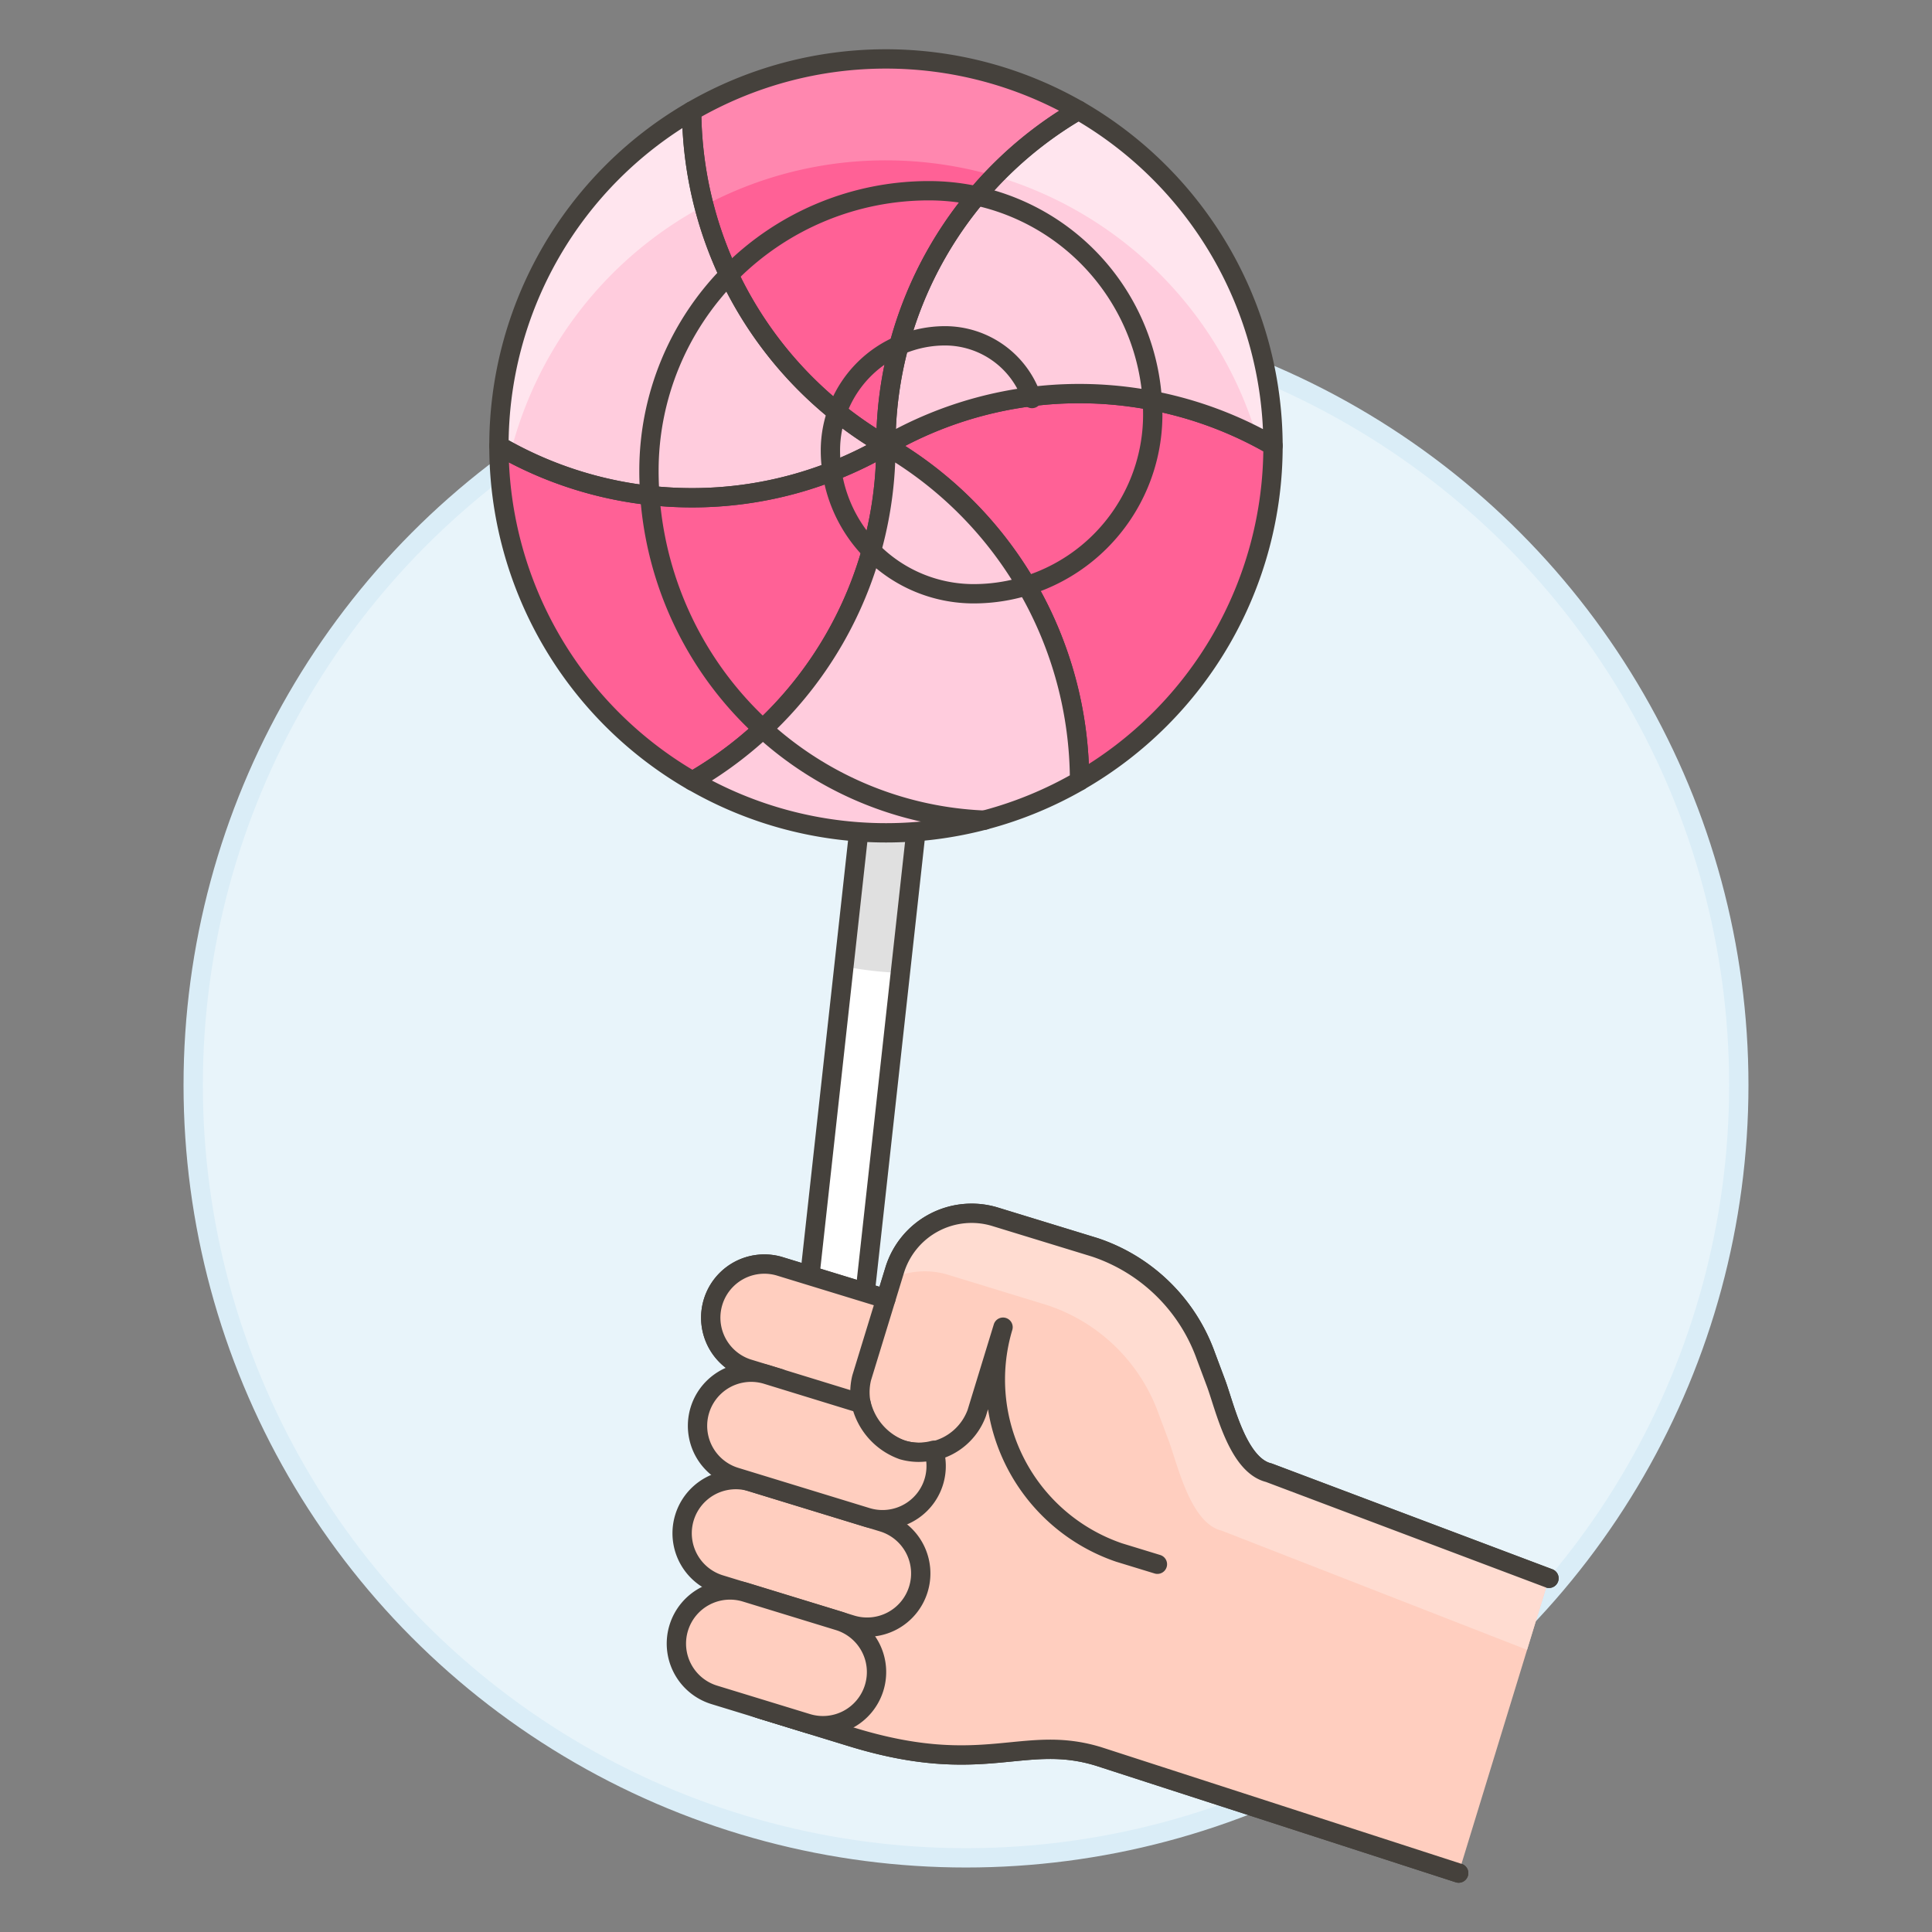 <svg xmlns="http://www.w3.org/2000/svg" viewBox="0 0 100 100"><rect x="0" y="0" width="100" height="100" fill="#808080" stroke="none"/><g class="nc-icon-wrapper"><defs/><circle class="Graphic-Style-4" cx="50" cy="56.162" r="40" fill="#e8f4fa" stroke="#daedf7" stroke-miterlimit="10"/><path class="a" d="M42.665 86.1l-2.923-.318 6.745-61.24a1.479 1.479 0 1 1 2.924.318z" style="" fill="#fff"/><path class="b" d="M44.686 40.891l-1.005 9.127a19.359 19.359 0 0 0 2.921.342l2.052-18.628a22.84 22.84 0 0 0-1.249-.794 18.779 18.779 0 0 1-2.719 9.953z" style="" fill="#e0e0e0"/><path class="c" d="M42.665 86.1l-2.923-.318 6.745-61.24a1.479 1.479 0 1 1 2.924.318z" fill="none" stroke="#45413c" stroke-linecap="round" stroke-linejoin="round"/><path class="c" d="M80.174 81.693l-14.5-5.466c-1.622-.391-2.278-3.42-2.738-4.649l-.524-1.4a9.184 9.184 0 0 0-5.755-5.619l-5.149-1.578a4.166 4.166 0 0 0-5.2 2.763L44.6 71.318a3.119 3.119 0 0 0 5.955 1.824l1.362-4.447a9.459 9.459 0 0 0 6 11.661l1.99.609" fill="none" stroke="#45413c" stroke-linecap="round" stroke-linejoin="round"/><path class="c" d="M45.852 67.227l-5.528-1.693A2.775 2.775 0 0 0 38.7 70.84l1.658.508a2.775 2.775 0 1 0-1.625 5.307l1.326.407a2.775 2.775 0 0 0-1.626 5.306c-2.22.345-3.415 4.759 1.084 6.137l4.583 1.406c6.835 2.094 8.846-.193 12.753 1L75.5 96.95" fill="none" stroke="#45413c" stroke-linecap="round" stroke-linejoin="round"/><path class="d" d="M47.281 67.665l-6.957-2.131A2.775 2.775 0 0 0 38.7 70.84l1.658.508a2.775 2.775 0 1 0-1.625 5.307l1.326.407a2.775 2.775 0 0 0-1.626 5.306c-2.22.345-3.415 4.759 1.084 6.137l4.583 1.406c6.835 2.094 8.846-.193 12.753 1L75.5 96.95l4.675-15.257-14.5-5.466c-1.622-.391-2.278-3.42-2.738-4.649l-.524-1.4a9.184 9.184 0 0 0-5.755-5.619l-5.149-1.578a4.166 4.166 0 0 0-5.2 2.763L44.6 71.318a3.119 3.119 0 0 0 5.955 1.824l1.362-4.447a9.459 9.459 0 0 0 6 11.661l1.99.609" style="" fill="#ffcebf"/><path class="e" d="M63.232 79.226c-1.622-.391-2.277-3.42-2.738-4.649l-.524-1.4a9.182 9.182 0 0 0-5.755-5.619l-5.149-1.578a4.131 4.131 0 0 0-2.89.187l.13-.423a4.166 4.166 0 0 1 5.2-2.763l5.149 1.578a9.184 9.184 0 0 1 5.755 5.619l.524 1.4c.46 1.229 1.116 4.258 2.738 4.649l14.5 5.466-1.132 3.7z" style="" fill="#ffdcd1"/><path class="c" d="M80.174 81.693l-14.5-5.466c-1.622-.391-2.278-3.42-2.738-4.649l-.524-1.4a9.184 9.184 0 0 0-5.755-5.619l-5.149-1.578a4.166 4.166 0 0 0-5.2 2.763L44.6 71.318a3.119 3.119 0 0 0 5.955 1.824l1.362-4.447a9.459 9.459 0 0 0 6 11.661l1.99.609" fill="none" stroke="#45413c" stroke-linecap="round" stroke-linejoin="round"/><path class="c" d="M45.852 67.227l-5.528-1.693A2.775 2.775 0 0 0 38.7 70.84l1.658.508a2.775 2.775 0 1 0-1.625 5.307l1.326.407a2.775 2.775 0 0 0-1.626 5.306c-2.22.345-3.415 4.759 1.084 6.137l4.583 1.406c6.835 2.094 8.846-.193 12.753 1L75.5 96.95" fill="none" stroke="#45413c" stroke-linecap="round" stroke-linejoin="round"/><path class="f" d="M47.536 82.255A2.775 2.775 0 0 1 44.07 84.1l-6.8-2.083a2.775 2.775 0 1 1 1.63-5.311l6.8 2.083a2.775 2.775 0 0 1 1.836 3.466z" stroke="#45413c" stroke-linecap="round" stroke-linejoin="round" fill="#ffcebf"/><path class="f" d="M45.247 87.359a2.775 2.775 0 0 1-3.466 1.84l-4.81-1.473a2.775 2.775 0 0 1 1.629-5.307l4.809 1.474a2.774 2.774 0 0 1 1.838 3.466z" stroke="#45413c" stroke-linecap="round" stroke-linejoin="round" fill="#ffcebf"/><path class="d" d="M44.571 72.641a3.37 3.37 0 0 0 2.149 2.411 3.019 3.019 0 0 0 1.612.014 2.776 2.776 0 0 1-3.466 3.471l-6.8-2.083a2.775 2.775 0 0 1 1.626-5.307l4.88 1.5" style="" fill="#ffcebf"/><path class="c" d="M44.571 72.641a3.37 3.37 0 0 0 2.149 2.411 3.019 3.019 0 0 0 1.612.014 2.776 2.776 0 0 1-3.466 3.471l-6.8-2.083a2.775 2.775 0 0 1 1.626-5.307l4.88 1.5" fill="none" stroke="#45413c" stroke-linecap="round" stroke-linejoin="round"/><g><path class="g" d="M55.822 5.707a20.064 20.064 0 0 0-9.969 17.353A20.171 20.171 0 0 1 35.8 5.753a20.034 20.034 0 0 1 20.02-.046" style="" fill="#ff6196"/><path class="h" d="M55.822 5.707a20.034 20.034 0 0 0-20.02.046 19.979 19.979 0 0 0 .6 4.918A19.941 19.941 0 0 1 45.858 8.3a20.2 20.2 0 0 1 5.647.808 20.157 20.157 0 0 1 4.317-3.401z" style="" fill="#ff87af"/><path class="i" d="M65.891 23.069a19.988 19.988 0 0 0-20.038-.009 20.082 20.082 0 0 1 10.024 17.353h.009a20 20 0 0 0 10.005-17.335" stroke="#45413c" stroke-linecap="round" stroke-linejoin="round" fill="#ff6196"/><path class="j" d="M65.891 23.069a19.988 19.988 0 0 0-20.038-.009 20.064 20.064 0 0 1 9.969-17.353 20.1 20.1 0 0 1 10.069 17.362z" style="" fill="#fcd"/><path class="j" d="M45.853 23.06a19.953 19.953 0 0 1-20.028.018A20.024 20.024 0 0 1 35.8 5.753 20.143 20.143 0 0 0 45.853 23.06z" style="" fill="#fcd"/><path class="k" d="M65.067 22.641c.274.135.548.278.825.428a20.1 20.1 0 0 0-10.07-17.362 20.157 20.157 0 0 0-4.317 3.4 20.072 20.072 0 0 1 13.562 13.534z" style="" fill="#ffe5ee"/><path class="k" d="M36.4 10.671a20.066 20.066 0 0 1-.6-4.918 20.024 20.024 0 0 0-9.977 17.325c.2.118.406.231.61.34A20.076 20.076 0 0 1 36.4 10.671z" style="" fill="#ffe5ee"/><path class="c" d="M65.891 23.069a19.988 19.988 0 0 0-20.038-.009 20.064 20.064 0 0 1 9.969-17.353 20.1 20.1 0 0 1 10.069 17.362z" fill="none" stroke="#45413c" stroke-linecap="round" stroke-linejoin="round"/><path class="i" d="M25.825 23.078a19.953 19.953 0 0 0 20.028-.018 20.021 20.021 0 0 1-10.005 17.362h-.009a20.011 20.011 0 0 1-10.014-17.316" stroke="#45413c" stroke-linecap="round" stroke-linejoin="round" fill="#ff6196"/><path class="l" d="M35.848 40.422A20.021 20.021 0 0 0 45.853 23.06a20.082 20.082 0 0 1 10.024 17.353v.009a20.019 20.019 0 0 1-20.029 0z" stroke="#45413c" stroke-linecap="round" stroke-linejoin="round" fill="#fcd"/><path class="c" d="M45.853 23.06a19.953 19.953 0 0 1-20.028.018A20.024 20.024 0 0 1 35.8 5.753 20.143 20.143 0 0 0 45.853 23.06z" fill="none" stroke="#45413c" stroke-linecap="round" stroke-linejoin="round"/><path class="c" d="M55.822 5.707a20.064 20.064 0 0 0-9.969 17.353A20.171 20.171 0 0 1 35.8 5.753a20.034 20.034 0 0 1 20.02-.046" fill="none" stroke="#45413c" stroke-linecap="round" stroke-linejoin="round"/><path class="c" d="M50.955 42.452A18.109 18.109 0 0 1 33.59 24.359 14.487 14.487 0 0 1 48.077 9.872a11.59 11.59 0 0 1 11.589 11.589 9.272 9.272 0 0 1-9.266 9.272 7.418 7.418 0 0 1-7.418-7.417 5.934 5.934 0 0 1 5.934-5.934 4.749 4.749 0 0 1 4.5 3.246" fill="none" stroke="#45413c" stroke-linecap="round" stroke-linejoin="round"/></g></g></svg>